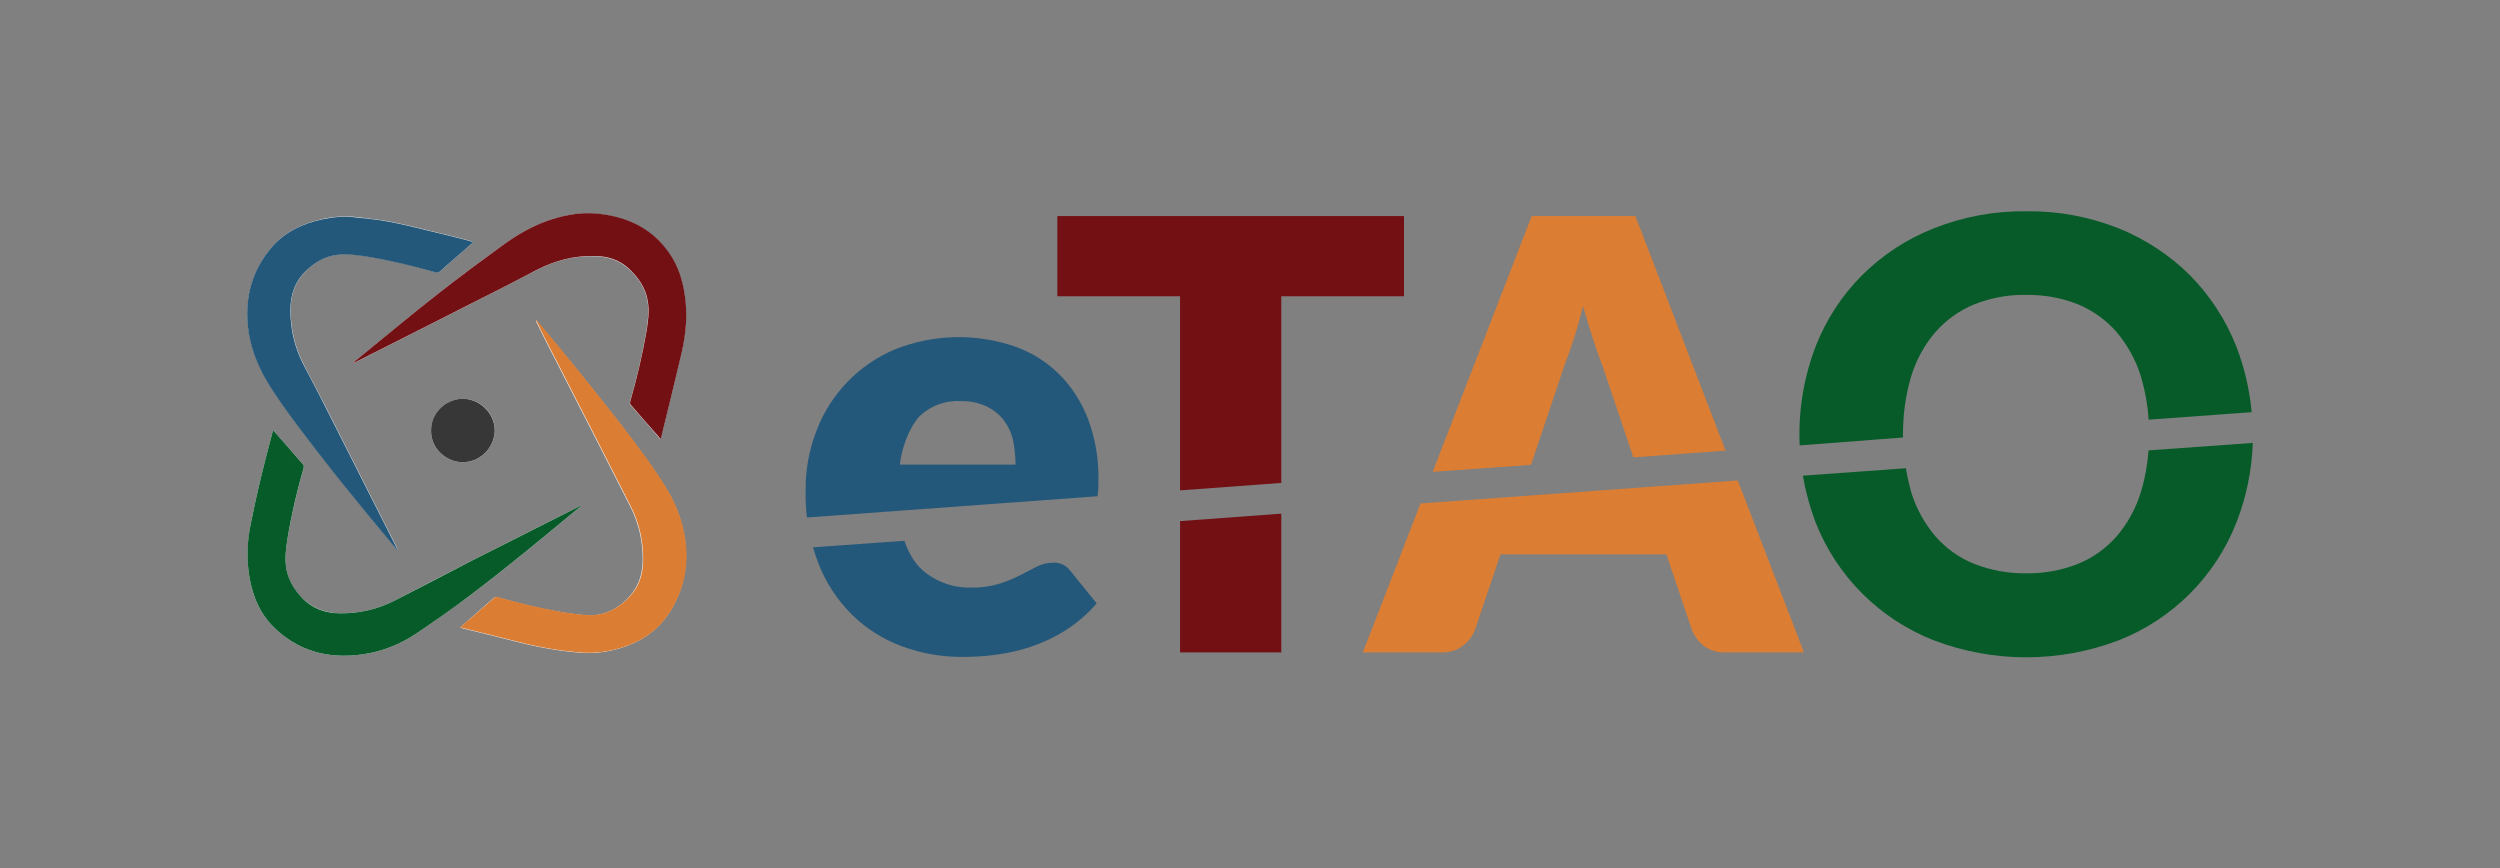 <?xml version="1.0" encoding="UTF-8"?>
<svg xmlns="http://www.w3.org/2000/svg" xmlns:xlink="http://www.w3.org/1999/xlink" x="0px" y="0px" viewBox="0 0 1106.3 384.3" style="enable-background:new 0 0 1106.3 384.3;" xml:space="preserve">
  <rect x="0" y="0" width="1106.3" height="384.3" fill="#808080" stroke="none"/>
  <style type="text/css">	.st0{fill:#24587A;}	.st1{fill:#721014;}	.st2{fill:#DB7D33;}	.st3{fill:#065B29;}	.st4{fill:#FFFFFF;}	.st5{fill:#373737;}	.st6{display:none;}</style>
  <g id="Layer_1">	<g>		<g>			<path class="st0" d="M466,249c-2.5,0-4.9,0.6-7.1,1.7c-2.3,1.2-4.7,2.4-7.4,3.8c-3,1.5-6,2.8-9.2,3.8c-4,1.2-8.2,1.8-12.3,1.7    c-8,0.3-15.8-2.5-21.9-7.8c-3.4-3.1-6-7.4-7.9-12.9l-40.4,2.9c0.6,2.2,1.4,4.5,2.2,6.7c3.3,8.7,8.4,16.5,15,23.1    c6.3,6.2,13.8,10.9,22.1,14c8.7,3.2,17.9,4.8,27.1,4.7c4.9,0,9.9-0.3,14.8-1c5.3-0.7,10.5-1.9,15.5-3.6    c5.3-1.8,10.4-4.2,15.1-7.2c5.1-3.3,9.8-7.3,13.7-11.9l-11.9-14.7C471.7,250.1,468.9,248.8,466,249z"></path>		</g>		<g>			<path class="st0" d="M485.7,219.6c0.3-2.5,0.4-5,0.4-7.5c0.1-9.1-1.4-18.1-4.6-26.6c-2.8-7.4-7.1-14.2-12.7-19.8    c-5.5-5.5-12.2-9.7-19.5-12.3c-17.3-6-36.2-5.6-53.3,1.2c-16.1,6.8-28.7,19.9-34.8,36.3c-3.2,8.3-4.8,17.2-4.7,26.1    c-0.1,4,0.1,8,0.6,12L485.7,219.6z M406.9,184.2c4.9-4.7,11.5-7.1,18.3-6.7c3.9-0.1,7.7,0.7,11.3,2.3c2.9,1.4,5.5,3.4,7.5,5.9    c1.9,2.5,3.3,5.3,4.1,8.3c0.8,3.1,1.3,8.4,1.3,11.6l-51.2,0C399,198.4,402.1,189.6,406.9,184.2z"></path>		</g>	</g>	<g>		<g>			<polygon class="st1" points="522.2,217 567,213.7 567,131.1 621.3,131.1 621.3,95.6 467.9,95.6 467.9,131.1 522.2,131.1    "></polygon>		</g>		<g>			<polygon class="st1" points="522.2,230.6 522.2,288.7 567,288.7 567,227.3    "></polygon>		</g>	</g>	<g>		<g>			<path class="st2" d="M628.6,222.8l-25.5,65.9h35c3.4,0.1,6.7-0.9,9.3-3c2.3-1.7,4.1-4,5.2-6.7l11.4-33.7h73.4l11.4,33.7    c1.2,2.8,3,5.2,5.4,7c2.8,1.9,6.1,2.9,9.4,2.7h34.7L769,212.6L628.6,222.8z"></path>		</g>		<g>			<path class="st2" d="M677.5,205.7l14.6-43.4c1.3-3.4,2.7-7.3,4.2-11.9c1.5-4.6,2.9-9.6,4.2-15c1.5,5.3,3,10.2,4.5,14.8    c1.5,4.6,2.9,8.5,4.2,11.9l13.6,40.3l40.8-3L723.7,95.6h-45.9L634,208.8L677.5,205.7z"></path>		</g>	</g>	<g>		<g>			<path class="st3" d="M842.1,193.6c-0.1-9.2,1-18.4,3.7-27.3c2.2-7.1,5.8-13.7,10.7-19.4c4.7-5.3,10.5-9.5,17.1-12.2    c7.4-2.9,15.2-4.4,23.1-4.2c7.9-0.1,15.7,1.3,22.9,4.2c6.5,2.7,12.4,6.9,17,12.2c4.8,5.7,8.5,12.3,10.7,19.4    c1.9,6.3,3.1,12.8,3.5,19.4l45.6-3.3c-0.9-10-3.2-19.8-6.8-29.1c-4.6-11.7-11.5-22.3-20.3-31.3c-9-9-19.8-16.1-31.6-20.9    c-13-5.2-27-7.8-41-7.6c-14.1-0.2-28,2.4-41.1,7.6c-11.9,4.7-22.7,11.8-31.7,20.8c-8.9,8.9-15.8,19.6-20.4,31.3    c-5.4,14.1-7.8,29-7.1,43.9L842.1,193.6z"></path>		</g>		<g>			<path class="st3" d="M950.8,199.3c-0.5,6.3-1.6,12.6-3.5,18.7c-2.2,7.1-5.8,13.7-10.7,19.4c-4.7,5.3-10.5,9.5-17,12.1    c-7.3,2.9-15.1,4.3-22.9,4.2c-7.9,0.1-15.8-1.3-23.1-4.2c-6.6-2.6-12.4-6.8-17.1-12.1c-4.8-5.7-8.5-12.3-10.7-19.4    c-1-3.6-1.8-7.2-2.4-10.8l-45.6,3.3c1.2,7,3.1,13.9,5.6,20.6c9.4,23.9,28.3,42.8,52.2,52.2c26.4,10.1,55.7,10.1,82.1,0    c23.8-9.4,42.7-28.3,52-52.2c4.4-11.2,6.8-23.1,7.2-35.1L950.8,199.3z"></path>		</g>	</g>	<g>		<path class="st4" d="M156.2,160.6c0,0,0,0.1,0.1,0.1c0.2-0.1,0.4-0.1,0.6-0.2c2.9-1.5,5.8-2.9,8.7-4.4c14-7.1,27.9-14.1,41.9-21.2   c9.9-5,19.8-10.1,29.6-15.2c8.2-4.3,16.9-6.6,26.3-6.3c5.4,0.2,10.4,1.6,14.6,5.4c4.4,4,7.7,8.7,8.6,14.8   c0.6,4.4,0.1,8.8-0.6,13.1c-1.8,10.5-4.3,20.9-7.2,31.1c-0.2,0.6-0.1,1,0.3,1.5c4.2,4.8,8.4,9.5,12.5,14.3   c0.2,0.2,0.3,0.5,0.4,0.8c0.3-0.4,0.4-0.6,0.5-0.8c3-12.4,6.1-24.8,9-37.2c2-8.8,2.8-17.7,1.3-26.6c-1-6.2-2.9-12-6.4-17.2   c-7.7-11.5-19-16.7-32.4-18c-7.7-0.7-15.1,0.7-22.4,3.4c-6.8,2.5-13,6.1-18.8,10.3c-9.5,6.9-19.1,13.9-28.3,21.2   c-12.2,9.6-24.2,19.6-36.3,29.4C157.6,159.4,156.9,160,156.2,160.6z"></path>		<path class="st4" d="M120.9,190.4c-0.1,0.3-0.2,0.4-0.2,0.5c-3.6,13.5-7,27-9.7,40.7c-1.6,8.1-2,16.3-0.5,24.5   c1.5,8,4.5,15.3,10.3,21.1c10.9,10.9,24.4,14.5,39.4,12.4c8.9-1.2,17-4.5,24.4-9.5c7.8-5.3,15.6-10.8,23.1-16.4   c16.6-12.5,32.7-25.8,48.6-39.1c0.2-0.2,0.5-0.3,0.8-0.5c-0.1-0.1-0.2-0.2-0.2-0.3c-2.7,1.4-5.4,2.7-8.1,4.1   c-13.3,6.7-26.7,13.4-40,20.2c-11.4,5.8-22.8,11.8-34.2,17.7c-7.5,3.8-15.6,5.7-24,5.6c-6.5-0.1-12.2-2.1-16.9-6.8   c-3.7-3.8-6.4-8.2-7.1-13.6c-0.6-4.4,0-8.8,0.7-13.1c1.7-10.5,4.3-20.8,7.1-31c0.2-0.6,0-1-0.4-1.5c-1.4-1.6-2.8-3.1-4.1-4.7   C126.9,197.3,123.9,193.9,120.9,190.4z"></path>		<path class="st4" d="M209.5,107.1c-0.3-0.1-0.5-0.2-0.7-0.3c-3.3-0.9-6.7-1.8-10-2.6c-12.1-2.8-24-6.4-36.5-7.6   c-2.8-0.3-5.6-0.8-8.4-0.8c-5-0.1-9.8,0.6-14.6,2c-7.3,2.1-13.8,5.5-18.8,11.3c-8.5,9.9-11.9,21.4-10.8,34.3   c0.8,9.1,3.9,17.4,8.5,25.2c4.1,6.9,8.8,13.3,13.6,19.7c13.4,17.8,27.4,35.1,41.7,52.2c0.8,0.9,1.6,1.9,2.4,2.8   c0-0.4-0.2-0.7-0.3-1c-10.8-21.3-21.5-42.6-32.3-63.9c-3-5.9-6.2-11.7-9.2-17.7c-3.7-7.4-5.5-15.2-5.5-23.5c0-7,2.1-13,7.4-17.9   c3.6-3.3,7.6-5.7,12.5-6.5c4.6-0.7,9.1-0.2,13.6,0.6c10.5,1.7,20.9,4.2,31.1,7.1c0.6,0.2,1,0.1,1.5-0.4c1.8-1.6,3.5-3.1,5.3-4.7   C203.1,112.8,206.2,110,209.5,107.1z"></path>		<path class="st4" d="M203.6,277.7c0.4,0.1,0.6,0.2,0.9,0.3c8.2,2,16.3,4,24.5,6.1c9.4,2.4,18.9,4.1,28.5,4.8   c5.9,0.4,11.8-0.5,17.4-2.2c10-3.1,17.8-9,22.9-18.3c5-9.3,6.8-19.1,5.3-29.5c-1.1-7.6-3.6-14.7-7.5-21.3   c-4.3-7.4-9.4-14.3-14.5-21.2c-12.4-16.5-25.4-32.5-38.5-48.3c-1.8-2.2-3.6-4.3-5.5-6.5c0.1,0.5,0.2,0.9,0.4,1.2   c1.9,3.9,3.8,7.7,5.8,11.6c11.9,23.2,23.8,46.4,35.6,69.7c3.9,7.7,5.7,15.9,5.5,24.5c-0.2,6.6-2.4,12.2-7.3,16.9   c-4.7,4.5-10.2,7-16.8,6.8c-4.2-0.2-8.4-0.8-12.5-1.5c-9.4-1.6-18.6-3.9-27.8-6.5c-0.7-0.2-1.1-0.1-1.6,0.4c-3,2.7-6.1,5.3-9.1,8   C207.6,274.2,205.7,275.9,203.6,277.7z"></path>		<path class="st4" d="M204.1,204.5c7.4,0.4,14.3-5.3,14.8-13.3c0.5-7.4-5.4-14.2-13.2-14.7c-7.5-0.5-14.3,5.4-14.9,12.9   C190.1,198.7,197.8,204.3,204.1,204.5z"></path>		<path class="st1" d="M156.2,160.6c0.7-0.6,1.4-1.2,2.1-1.8c12.1-9.8,24-19.8,36.3-29.4c9.3-7.3,18.8-14.3,28.3-21.2   c5.8-4.2,12-7.8,18.8-10.3c7.2-2.6,14.7-4.1,22.4-3.4c13.4,1.3,24.7,6.5,32.4,18c3.5,5.2,5.4,11,6.4,17.2c1.5,9,0.7,17.9-1.3,26.6   c-2.9,12.4-6,24.8-9,37.2c0,0.2-0.1,0.4-0.5,0.8c-0.1-0.3-0.2-0.5-0.4-0.8c-4.2-4.8-8.4-9.5-12.5-14.3c-0.4-0.5-0.5-0.8-0.3-1.5   c2.9-10.3,5.4-20.6,7.2-31.1c0.7-4.3,1.3-8.7,0.6-13.1c-0.9-6.1-4.2-10.7-8.6-14.8c-4.2-3.8-9.2-5.3-14.6-5.4   c-9.3-0.3-18,2-26.3,6.3c-9.8,5.2-19.7,10.2-29.6,15.2c-13.9,7.1-27.9,14.1-41.9,21.2c-2.9,1.5-5.8,2.9-8.7,4.4   c-0.2,0.1-0.4,0.1-0.6,0.2C156.2,160.7,156.2,160.7,156.2,160.6z"></path>		<path class="st3" d="M120.9,190.4c3.1,3.5,6,6.9,9,10.3c1.4,1.6,2.7,3.2,4.1,4.7c0.4,0.4,0.5,0.8,0.4,1.5   c-2.9,10.2-5.4,20.5-7.1,31c-0.7,4.3-1.3,8.7-0.7,13.1c0.8,5.4,3.4,9.7,7.1,13.6c4.6,4.8,10.4,6.8,16.9,6.8   c8.4,0.1,16.5-1.8,24-5.6c11.4-5.8,22.8-11.8,34.2-17.7c13.3-6.8,26.7-13.4,40-20.2c2.7-1.4,5.4-2.7,8.1-4.1   c0.1,0.1,0.2,0.2,0.2,0.3c-0.3,0.2-0.5,0.3-0.8,0.5c-16,13.3-32,26.6-48.6,39.1c-7.5,5.7-15.3,11.1-23.1,16.4   c-7.4,5-15.5,8.3-24.4,9.5c-15.1,2.1-28.5-1.5-39.4-12.4c-5.8-5.8-8.8-13.1-10.3-21.1c-1.5-8.2-1.2-16.4,0.5-24.5   c2.7-13.7,6.1-27.3,9.7-40.7C120.7,190.8,120.8,190.7,120.9,190.4z"></path>		<path class="st0" d="M209.5,107.1c-3.3,2.9-6.4,5.7-9.6,8.4c-1.8,1.6-3.6,3.1-5.3,4.7c-0.5,0.4-0.8,0.5-1.5,0.4   c-10.3-2.9-20.6-5.4-31.1-7.1c-4.5-0.7-9-1.3-13.6-0.6c-4.9,0.8-8.9,3.2-12.5,6.5c-5.3,4.8-7.4,10.9-7.4,17.9   c0,8.3,1.8,16.1,5.5,23.5c3,5.9,6.2,11.7,9.2,17.7c10.8,21.3,21.5,42.6,32.3,63.9c0.2,0.3,0.3,0.6,0.3,1c-0.8-0.9-1.6-1.9-2.4-2.8   c-14.3-17.1-28.4-34.4-41.7-52.2c-4.8-6.4-9.5-12.8-13.6-19.7c-4.6-7.8-7.7-16.1-8.5-25.2c-1.1-12.9,2.3-24.5,10.8-34.3   c5-5.8,11.5-9.2,18.8-11.3c4.8-1.3,9.7-2.1,14.6-2c2.8,0.1,5.6,0.6,8.4,0.8c12.4,1.2,24.4,4.8,36.5,7.6c3.4,0.8,6.7,1.7,10,2.6   C209,106.9,209.2,107,209.5,107.1z"></path>		<path class="st2" d="M203.6,277.7c2-1.8,3.9-3.5,5.9-5.1c3-2.7,6.1-5.3,9.1-8c0.5-0.4,0.9-0.5,1.6-0.4c9.2,2.6,18.4,4.8,27.8,6.5   c4.1,0.7,8.3,1.3,12.5,1.5c6.5,0.2,12-2.3,16.8-6.8c4.9-4.6,7.2-10.3,7.3-16.9c0.2-8.6-1.6-16.8-5.5-24.5   c-11.8-23.3-23.7-46.5-35.6-69.7c-2-3.8-3.9-7.7-5.8-11.6c-0.2-0.4-0.4-0.8-0.4-1.2c1.8,2.2,3.7,4.3,5.5,6.5   c13.1,15.9,26.1,31.8,38.5,48.3c5.1,6.9,10.2,13.8,14.5,21.2c3.8,6.6,6.4,13.7,7.5,21.3c1.5,10.4-0.2,20.2-5.3,29.5   c-5.1,9.3-12.8,15.2-22.9,18.3c-5.7,1.7-11.5,2.6-17.4,2.2c-9.7-0.7-19.1-2.4-28.5-4.8c-8.2-2.1-16.3-4.1-24.5-6.1   C204.2,277.9,204,277.8,203.6,277.7z"></path>		<path class="st5" d="M204.1,204.5c-6.3-0.2-14-5.8-13.3-15.1c0.5-7.5,7.4-13.4,14.9-12.9c7.7,0.6,13.6,7.3,13.2,14.7   C218.3,199.2,211.5,204.9,204.1,204.5z"></path>	</g></g>
  <g id="Layer_2" class="st6"></g>
</svg>
